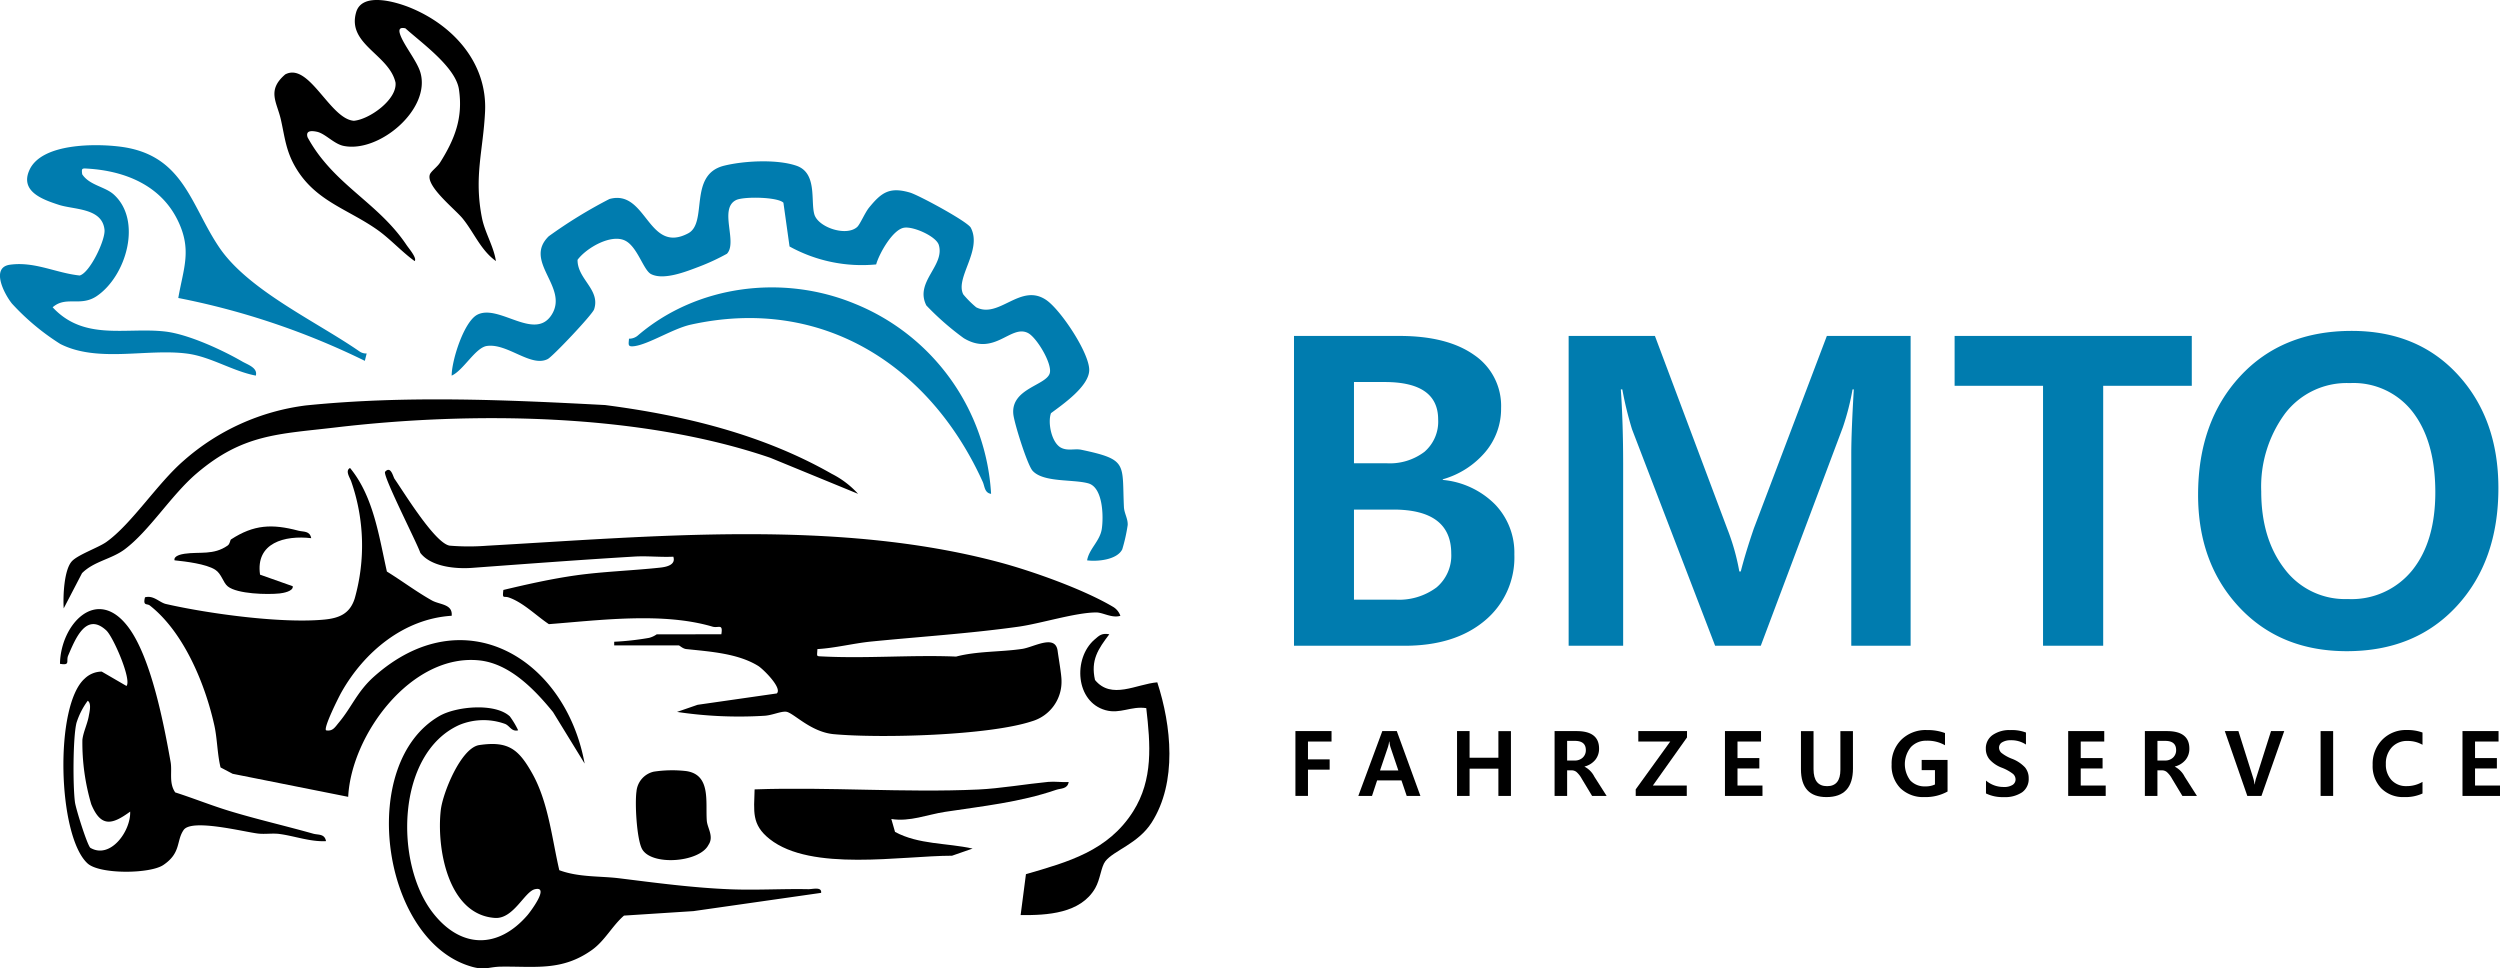 <svg xmlns="http://www.w3.org/2000/svg" width="357.414" height="138.457" viewBox="0 0 357.414 138.457"><g transform="translate(-627 525.564)"><path d="M268.089,149.881h-3.368v2.549h3.1V153.9h-3.1v3.752h-1.794v-9.268h5.162Z" transform="translate(549.274 -569.43)"/><path d="M284.567,157.656h-1.958l-.75-2.216h-3.482l-.73,2.216H275.69l3.43-9.268h2.072Zm-3.154-3.639-1.133-3.356a4.637,4.637,0,0,1-.145-.768h-.044a4.148,4.148,0,0,1-.158.755l-1.14,3.368Z" transform="translate(545.502 -569.43)"/><path d="M303.434,157.656H301.64v-3.9h-4.118v3.9h-1.793v-9.268h1.793V152.2h4.118v-3.809h1.794Z" transform="translate(539.578 -569.43)"/><path d="M322.968,157.656H320.89l-1.473-2.449a3.551,3.551,0,0,0-.761-.976,1.123,1.123,0,0,0-.68-.234h-.655v3.659h-1.794v-9.268h3.148q3.211,0,3.211,2.505a2.484,2.484,0,0,1-.538,1.6,2.9,2.9,0,0,1-1.533.96v.025a3.251,3.251,0,0,1,1.4,1.429Zm-5.648-7.87v2.808h1.071a1.608,1.608,0,0,0,1.168-.424,1.421,1.421,0,0,0,.437-1.062q0-1.322-1.574-1.322Z" transform="translate(533.725 -569.43)"/><path d="M339.325,149.295l-4.88,6.875h4.848v1.486h-7.3v-.938l4.936-6.837h-4.565v-1.493h6.964Z" transform="translate(528.858 -569.43)"/><path d="M355.472,157.656h-5.364v-9.268h5.156v1.493H351.9v2.36h3.123v1.486H351.9v2.443h3.57Z" transform="translate(523.502 -569.43)"/><path d="M372.968,153.721q0,4.1-3.79,4.1-3.645,0-3.646-3.985v-5.446h1.8v5.446q0,2.425,1.939,2.424,1.9,0,1.9-2.343v-5.527h1.794Z" transform="translate(518.942 -569.43)"/><path d="M391.932,156.963a6.463,6.463,0,0,1-3.3.793,4.677,4.677,0,0,1-3.425-1.25,4.555,4.555,0,0,1-1.271-3.4,4.8,4.8,0,0,1,1.385-3.548,4.962,4.962,0,0,1,3.664-1.382,7.073,7.073,0,0,1,2.581.428v1.743a4.993,4.993,0,0,0-2.631-.647,2.956,2.956,0,0,0-2.244.909,3.871,3.871,0,0,0-.086,4.772,2.768,2.768,0,0,0,2.141.847,3.136,3.136,0,0,0,1.385-.271V153.91h-1.9v-1.461h3.7Z" transform="translate(513.502 -569.367)"/><path d="M403.081,155.4a3.845,3.845,0,0,0,2.525.913,2.214,2.214,0,0,0,1.278-.3.918.918,0,0,0,.423-.783,1.077,1.077,0,0,0-.353-.775,6.346,6.346,0,0,0-1.706-.932,4.436,4.436,0,0,1-1.672-1.161,2.344,2.344,0,0,1-.519-1.515,2.294,2.294,0,0,1,.969-1.961,4.213,4.213,0,0,1,2.544-.708,5.712,5.712,0,0,1,2.222.352v1.719a3.749,3.749,0,0,0-2.172-.617,2.29,2.29,0,0,0-1.212.284.874.874,0,0,0-.463.78,1.015,1.015,0,0,0,.321.724,5.538,5.538,0,0,0,1.5.85,5,5,0,0,1,1.888,1.243,2.392,2.392,0,0,1,.529,1.558,2.33,2.33,0,0,1-.935,2,4.352,4.352,0,0,1-2.622.69,5.416,5.416,0,0,1-2.55-.523Z" transform="translate(507.85 -569.367)"/><path d="M425.134,157.656H419.77v-9.268h5.156v1.493h-3.362v2.36h3.123v1.486h-3.123v2.443h3.57Z" transform="translate(502.909 -569.43)"/><path d="M442.781,157.656H440.7l-1.473-2.449a3.551,3.551,0,0,0-.761-.976,1.123,1.123,0,0,0-.68-.234h-.655v3.659h-1.794v-9.268h3.148q3.211,0,3.211,2.505a2.484,2.484,0,0,1-.538,1.6,2.9,2.9,0,0,1-1.533.96v.025a3.251,3.251,0,0,1,1.4,1.429Zm-5.648-7.87v2.808H438.2a1.608,1.608,0,0,0,1.168-.424,1.421,1.421,0,0,0,.437-1.062q0-1.322-1.574-1.322Z" transform="translate(498.307 -569.43)"/><path d="M460.054,148.388l-3.255,9.268h-2.021l-3.218-9.268h1.945l2.115,6.711a5,5,0,0,1,.19.9h.037a4.289,4.289,0,0,1,.2-.919l2.122-6.693Z" transform="translate(493.511 -569.43)"/><rect width="1.794" height="9.268" transform="translate(958.766 -421.042)"/><path d="M488.693,157.246a5.81,5.81,0,0,1-2.619.51,4.373,4.373,0,0,1-3.283-1.257,4.587,4.587,0,0,1-1.224-3.347,4.9,4.9,0,0,1,1.366-3.585,4.7,4.7,0,0,1,3.507-1.395,6.165,6.165,0,0,1,2.253.359v1.75a4.189,4.189,0,0,0-2.141-.547,2.923,2.923,0,0,0-2.25.913,3.361,3.361,0,0,0-.847,2.379,3.237,3.237,0,0,0,.807,2.3,2.8,2.8,0,0,0,2.147.863,4.391,4.391,0,0,0,2.285-.605Z" transform="translate(484.641 -569.367)"/><path d="M505.163,157.656H499.8v-9.268h5.156v1.493h-3.362v2.36h3.123v1.486h-3.123v2.443h3.57Z" transform="translate(479.251 -569.43)"/><path d="M149.649,42.124c.413-.374,1.106-2.041,1.708-2.777,1.767-2.16,2.918-2.983,5.835-2.136,1.228.357,8.248,4.148,8.7,5.029,1.678,3.235-2.284,7.171-1.076,9.53a14.242,14.242,0,0,0,1.848,1.845c3.3,1.679,6.334-3.561,10.021-1.038,2.067,1.414,6.168,7.578,6.136,10.018-.031,2.317-3.767,4.89-5.47,6.156-.494,1.4.1,4.259,1.456,4.945.966.486,1.956.088,2.885.285,6.706,1.42,5.8,1.946,6.089,8.17.042.911.583,1.683.54,2.58a23.945,23.945,0,0,1-.778,3.487c-.752,1.5-3.522,1.769-5.025,1.575.278-1.645,1.838-2.749,2.1-4.5s.181-5.91-1.919-6.506c-2.174-.616-6.428-.1-7.972-1.8-.752-.825-2.632-6.815-2.758-8.1-.359-3.669,4.7-4.1,5.208-5.844.389-1.344-1.852-5.095-3.1-5.746-2.474-1.288-4.773,3.393-9.185.736a39.328,39.328,0,0,1-5.355-4.681c-1.709-3.378,2.666-5.66,1.781-8.643-.366-1.235-3.609-2.679-4.938-2.478-1.629.215-3.588,3.7-4.02,5.252a21.407,21.407,0,0,1-12.384-2.566L139.1,38.66c-.838-.838-5.713-.905-6.77-.377-2.5,1.247.262,6.053-1.307,7.676a31.252,31.252,0,0,1-3.966,1.841c-1.838.7-5.063,1.994-6.88,1.066-1.085-.555-1.926-3.872-3.677-4.771-2.008-1.032-5.565,1.022-6.83,2.729-.039,2.769,3.3,4.252,2.367,7.079-.252.762-5.91,6.74-6.63,7.108C103,62.248,99.626,58.7,96.686,59.145c-1.624.247-3.349,3.5-5.015,4.237.008-2.194,1.761-7.752,3.689-8.72,3.087-1.549,8.181,3.823,10.6.027,2.523-3.966-4.13-7.607-.406-11.234a67.576,67.576,0,0,1,8.672-5.323c5.339-1.476,5.478,7.955,11.253,4.91,2.868-1.512-.029-8.381,5.122-9.667,2.855-.713,7.585-.956,10.361,0,3.007,1.035,2.007,5.022,2.56,6.947.534,1.855,4.566,3.225,6.133,1.8" transform="translate(599.901 -535.244)" fill="#007caf"/><path d="M52.42,59.247,52.159,60.3a107.174,107.174,0,0,0-26.671-8.987c.751-4.316,2.008-6.923-.137-11.216-2.46-4.921-7.519-6.951-12.8-7.278-.835-.052-.914-.073-.8.805,1.026,1.577,3.261,1.765,4.507,2.889,4.116,3.712,1.8,11.662-2.418,14.524-2.332,1.58-4.407-.069-6.313,1.606C12.037,57.5,18,55.468,23.6,56.106c3.269.373,8.151,2.62,11.031,4.288.779.451,2.247.9,1.943,2.017-3.312-.631-6.436-2.7-9.8-3.144-5.742-.761-12.8,1.349-18.16-1.384a33.8,33.8,0,0,1-6.906-5.77c-1.148-1.432-3.05-5.182-.276-5.558,3.554-.481,6.516,1.176,9.959,1.544,1.469-.4,3.7-5.106,3.55-6.539-.32-3.136-4.325-2.853-6.513-3.561-2.411-.779-5.626-1.953-4.2-5.024,1.767-3.8,9.435-3.758,13.037-3.287,9.011,1.18,9.98,8.365,14.1,14.423,4.157,6.113,13.853,10.558,20.04,14.847a1.663,1.663,0,0,0,1.011.291" transform="translate(627 -534.275)" fill="#007caf"/><path d="M179.407,87.849c-.943-.142-.9-1.077-1.189-1.714-7.531-16.63-22.945-26.638-41.749-22.475-2.515.556-5.953,2.778-8.026,3.07-1.035.146-.854-.22-.8-1.062a1.919,1.919,0,0,0,1.324-.509c8.434-7.186,20.679-8.71,30.9-4.513a31.255,31.255,0,0,1,19.544,27.2" transform="translate(589.281 -542.809)" fill="#007caf"/><path d="M126.227,118.865c.258-1.6-.407-.834-1.269-1.089-7.128-2.106-16.135-.914-23.389-.356-1.788-1.189-3.691-3.119-5.741-3.816-.728-.248-.932.3-.766-1.073,3.385-.809,6.883-1.593,10.334-2.083,3.84-.546,8.214-.688,12.095-1.112.83-.09,2.269-.363,1.869-1.561-1.838.092-3.723-.128-5.562-.018-7.714.463-15.507,1.049-23.207,1.615-2.368.175-5.865-.15-7.4-2.142-.479-1.44-5.458-11.137-5.032-11.6.819-.9,1.133.707,1.341,1.009,1.416,2.045,5.807,9.251,7.9,9.559a33.459,33.459,0,0,0,5.3.011c23.713-1.335,49.894-3.848,73.166,2.337,4.786,1.272,12.109,3.882,16.331,6.382a2.4,2.4,0,0,1,1.076,1.3c-1.2.37-2.485-.478-3.432-.48-2.934-.006-7.971,1.592-11.127,2.034-7.025.984-14.051,1.425-21.112,2.13-2.46.246-5.143.933-7.645,1.073-.04,1.119-.239,1.005.789,1.056,6.317.312,12.713-.244,19.038.016,3.051-.8,6.349-.636,9.46-1.1,1.668-.251,4.737-2.154,5.059.287.147,1.109.55,3.361.554,4.233a5.883,5.883,0,0,1-4.242,5.831c-6.184,2.038-21.577,2.451-28.292,1.844-3.373-.3-5.835-3.132-6.86-3.215-.788-.065-1.993.533-3.137.584a59.5,59.5,0,0,1-12.437-.554l2.941-1.017,11.32-1.624c.843-.75-1.957-3.5-2.663-3.938-2.934-1.814-7.018-2.055-10.272-2.405-.52-.056-.957-.521-1.064-.521h-9.244v-.526a39.878,39.878,0,0,0,4.991-.556,3.4,3.4,0,0,0,1.083-.5Z" transform="translate(603.902 -553.752)"/><path d="M73.229,116.115c-6.825.427-12.494,5.157-15.751,10.924-.411.728-2.575,5.058-2.206,5.451.954.189,1.3-.471,1.815-1.088,1.852-2.2,2.624-4.432,5.036-6.585,12.8-11.419,27.358-2.665,30.121,12.427l-4.52-7.362c-2.62-3.222-6.2-6.948-10.564-7.392-9.7-.986-18.281,10.632-18.72,19.51l-16.517-3.293-1.73-.911c-.467-1.887-.471-4.116-.883-5.984-1.307-5.923-4.36-13.349-9.234-17.171-.4-.31-1.008.111-.685-1.166,1.248-.332,2.04.737,3,.957,6.075,1.39,16.552,2.813,22.631,2.227,2.163-.209,3.675-.855,4.357-3.039a27.817,27.817,0,0,0-.5-16.692c-.164-.51-.927-1.553-.172-1.941,3.361,4.08,4.133,9.773,5.266,14.806,2.156,1.329,4.226,2.894,6.435,4.131,1.113.623,3,.5,2.826,2.19" transform="translate(618.339 -553.644)"/><path d="M96.229,144.871a11.821,11.821,0,0,1,1.183,1.982c-.984.247-1.2-.711-1.957-.946a9.059,9.059,0,0,0-6.466.184c-9.024,4.08-9.3,19.819-3.726,26.911,3.978,5.065,9.278,5.136,13.483.278.341-.394,3.268-4.234,1.05-3.705-1.483.354-3.052,4.287-5.71,4.1-6.737-.468-8.355-10.035-7.732-15.432.282-2.438,2.889-8.9,5.508-9.282,4.166-.614,5.629.61,7.569,4.061,2.3,4.1,2.815,9.306,3.864,13.831,2.834,1.043,5.8.81,8.612,1.16,5.262.656,10.585,1.364,15.862,1.569,3.688.144,7.416-.089,11.111-.016.637.013,1.971-.392,1.846.526l-18.255,2.61-9.925.64c-1.69,1.467-2.738,3.6-4.59,4.918-4.258,3.035-8.069,2.326-12.935,2.38-2.077.023-2.382.7-5.01-.24-12.246-4.387-15.47-28.869-3.876-35.581,2.41-1.4,7.99-1.919,10.095.049" transform="translate(603.665 -568.008)"/><path d="M28.656,149.836c2.551.816,5.112,1.847,7.671,2.629,3.92,1.2,8.061,2.143,12.048,3.27.729.206,1.63-.023,1.836,1.067-2.242.116-4.46-.728-6.635-1.022-1.029-.139-2.072.061-3.106-.064-2.019-.243-9.466-2.156-10.612-.512-1.083,1.554-.328,3.277-2.912,5.012-1.905,1.279-9.09,1.357-10.824-.225-4.29-3.914-4.771-22.6-.4-26.438a3.542,3.542,0,0,1,2.422-.99l3.539,2.055c.779-.872-1.887-7.018-2.884-7.94-2.885-2.668-4.414,1.181-5.451,3.59-.335.778.361,1.457-1.171,1.181.086-5.653,5.259-11.21,9.751-5.261,3.28,4.345,5.1,13.888,6.063,19.292.249,1.4-.277,3,.661,4.357m-6.443,2.743c-2.549,1.86-4.168,2.309-5.558-1.043a31.034,31.034,0,0,1-1.271-9.225c.125-1.091.7-2.237.9-3.326.106-.6.443-1.89-.137-2.251a10.753,10.753,0,0,0-1.605,3.149c-.521,2.094-.523,9.073-.22,11.353.125.936,1.724,6.048,2.193,6.515,2.859,1.688,5.8-2.368,5.7-5.17" transform="translate(623.399 -562.112)"/><path d="M87.371,37.327c-2.17-1.55-3.127-4.069-4.751-6.075-1.1-1.354-5.214-4.557-4.714-6.263.142-.481,1.069-1.105,1.467-1.737,2.106-3.345,3.312-6.413,2.706-10.474-.478-3.2-5.346-6.64-7.65-8.727-.717-.164-1.01.054-.785.785.477,1.545,2.432,3.847,2.923,5.526,1.54,5.269-5.954,11.576-11.017,10.488-1.371-.3-2.6-1.769-3.791-2.016-.741-.154-1.629-.2-1.321.792a20.784,20.784,0,0,0,2.36,3.452c3.645,4.394,8.455,6.964,11.8,11.967.323.482,1.517,1.856,1.15,2.282-1.806-1.293-3.511-3.183-5.313-4.457-4.25-3-8.856-4.1-11.693-8.907-1.414-2.392-1.557-4.366-2.12-6.86-.567-2.513-2.05-4.173.625-6.467,3.423-1.8,6.366,6.377,9.814,6.633,2.252-.206,6.228-3.066,5.948-5.482-.936-4.019-6.957-5.444-5.626-10.035.862-2.975,5.833-1.443,7.84-.609,6.087,2.529,10.918,7.895,10.59,14.812-.263,5.562-1.611,9.274-.446,15.189.414,2.1,1.672,4.055,2,6.183" transform="translate(610.534 -525.564)"/><path d="M126.484,94.565l-12.541-5.152c-18.689-6.4-42.674-6.641-62.186-4.337-8.135.961-13.214.919-19.84,6.572-3.643,3.108-6.732,8.191-10.28,10.849-1.891,1.417-4.39,1.695-6.1,3.407l-2.62,5.037c-.109-1.669.032-5.517,1.178-6.747.87-.934,3.786-1.944,4.913-2.742,3.606-2.556,7.314-8.394,11.074-11.64A32.561,32.561,0,0,1,47.55,81.925c14.243-1.443,28.6-.807,42.768-.054,11.255,1.462,22.5,4.182,32.417,9.84a12.928,12.928,0,0,1,3.748,2.853" transform="translate(623.19 -549.527)"/><path d="M198.03,158.713c-.174,1.022-1.11.878-1.791,1.112-5.178,1.778-10.531,2.334-15.87,3.146-2.56.388-5.025,1.451-7.692,1.023l.529,1.846c3.377,1.824,7.407,1.562,11.09,2.381l-2.938,1.021c-7.214.006-20.13,2.329-26.076-2.382-2.63-2.084-2.228-3.957-2.152-7.1,10.558-.372,21.452.5,31.975.018,3.114-.142,6.854-.788,10-1.089.955-.092,1.964.08,2.922.018" transform="translate(581.752 -572.469)"/><path d="M219.83,128.713c-1.6,2.117-2.686,3.691-2.046,6.535,2.348,2.867,5.927.581,8.906.335,2.017,6.192,2.873,14.274-.805,20.046-1.925,3.021-5.427,4-6.619,5.531-.616.795-.721,2.576-1.444,3.838-2.086,3.647-6.909,3.907-10.67,3.859l.76-5.846c6.058-1.757,11.749-3.323,15.326-8.972,2.888-4.562,2.473-9.594,1.876-14.766-2.167-.328-3.723.88-5.836.29-4.279-1.2-4.658-7.385-1.578-10.077.724-.633,1.063-.961,2.131-.773" transform="translate(565.763 -563.598)"/><path d="M131.612,156.54a17.569,17.569,0,0,1,4.636-.086c3.578.511,2.756,4.405,2.952,7.083.078,1.072,1.057,2.271.238,3.473-1.281,2.533-8.262,3.039-9.521.53-.74-1.475-1.013-6.484-.768-8.181a3.194,3.194,0,0,1,2.463-2.819" transform="translate(588.847 -571.781)"/><path d="M54.963,108.53c-3.775-.44-7.987.65-7.319,5.215L52.32,115.4c.111.73-1.407.982-1.871,1.031-1.776.187-6.051.082-7.409-1-.7-.557-.884-1.809-1.823-2.4-1.3-.823-4.2-1.169-5.8-1.335-.158-.651,1.014-.877,1.433-.938,2.174-.317,4.133.237,6.144-1.161.387-.269.354-.792.5-.888,3.255-2.124,5.868-2.247,9.629-1.249.732.194,1.629-.013,1.836,1.067" transform="translate(616.534 -557.153)"/><path d="M262.637,112.474V68.185h15.074q6.83,0,10.681,2.722a8.782,8.782,0,0,1,3.852,7.6,9.547,9.547,0,0,1-2.257,6.273,12.387,12.387,0,0,1-6.077,3.9v.089a12.094,12.094,0,0,1,7.462,3.491,9.947,9.947,0,0,1,2.768,7.161,11.728,11.728,0,0,1-4.273,9.507q-4.272,3.551-11.433,3.551Zm8.575-37.7V86.388h4.663a8.18,8.18,0,0,0,5.416-1.639,5.7,5.7,0,0,0,1.956-4.619q0-5.355-7.643-5.356Zm0,18.234v12.877h5.9a8.991,8.991,0,0,0,5.9-1.745,5.944,5.944,0,0,0,2.106-4.843q0-6.29-8.3-6.289Z" transform="translate(549.36 -545.721)" fill="#007caf"/><path d="M358.787,112.474V85.035q0-3.009.361-9.207h-.18a36.117,36.117,0,0,1-1.384,5.416l-11.734,31.23h-6.53l-11.884-30.96a51.267,51.267,0,0,1-1.384-5.686h-.21q.33,4.9.331,10.65v26H318.38V68.185h12.335l10.35,27.591a31.774,31.774,0,0,1,1.715,6.077h.21q.662-2.618,1.866-6.138l10.44-27.53h11.975v44.289Z" transform="translate(532.882 -545.721)" fill="#007caf"/><path d="M430.627,75.316H417.96v37.158h-8.6V75.316H396.718V68.185h33.908Z" transform="translate(509.724 -545.721)" fill="#007caf"/><path d="M446.138,90.6q0-10.439,6-16.939t15.961-6.5q9.448,0,15.209,6.3t5.762,16.172q0,10.411-5.942,16.864t-15.72,6.454q-9.508,0-15.39-6.289T446.138,90.6m9.027-.48q0,6.74,3.325,11.057a10.8,10.8,0,0,0,9.041,4.318,11.154,11.154,0,0,0,9.221-4.107q3.3-4.107,3.3-11.147,0-7.251-3.189-11.434a10.688,10.688,0,0,0-9.026-4.183A11.093,11.093,0,0,0,458.55,79a17.637,17.637,0,0,0-3.385,11.118" transform="translate(495.114 -545.418)" fill="#007caf"/></g></svg>